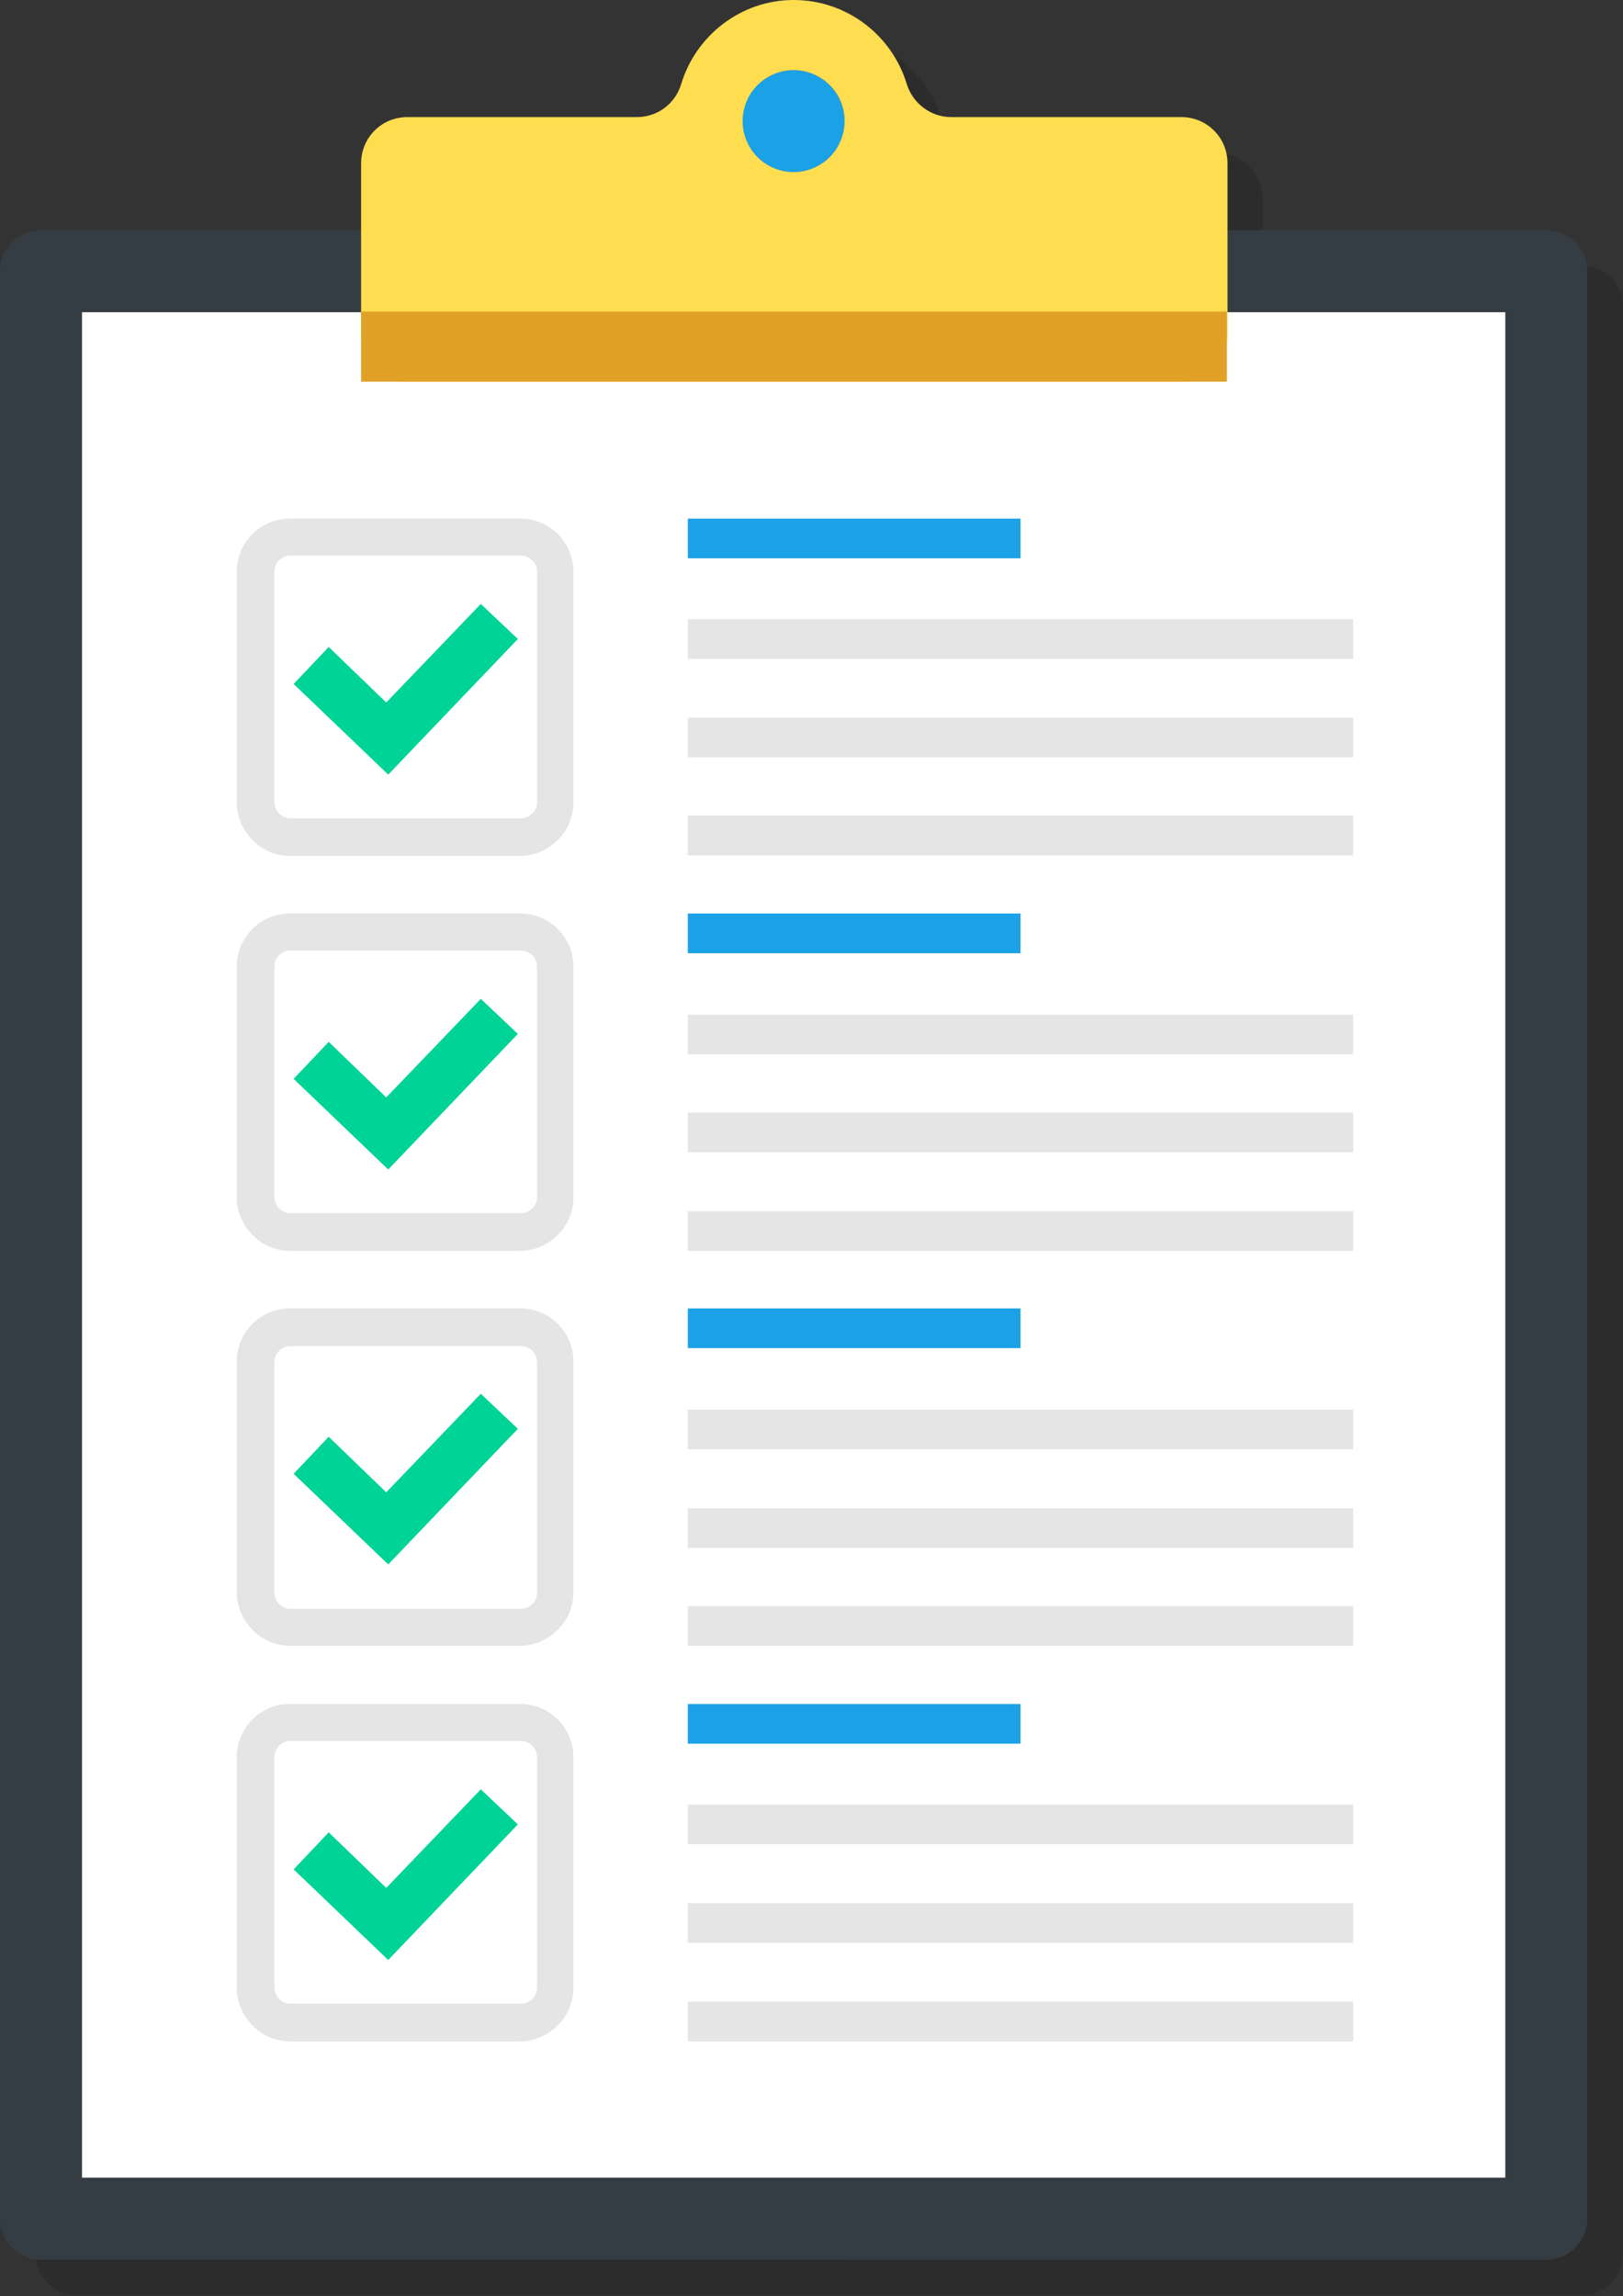 <svg version="1.1" id="Layer_1" xmlns="http://www.w3.org/2000/svg" x="0" y="0" viewBox="0 0 245.4 347.1" xml:space="preserve"><rect x="0" y="0" width="245.4" height="347.1" fill="#333333" stroke="none"/><style>.st6{fill:#1ba1e6}.st7{fill:#e5e5e5}.st8{fill:#00d397}</style><path d="M239.2 40.2h-48.3V30.1c0-3.9-3.1-7-7-7h-34.8c-3.1 0-5.8-2.1-6.7-5-2.2-7.4-9-12.7-17.1-12.7-8.1 0-14.9 5.4-17.1 12.7-.9 3-3.6 5-6.7 5H66.8c-3.9 0-7 3.1-7 7v10.1H11.6c-3.4 0-6.2 2.8-6.2 6.2v294.4c0 3.4 2.8 6.2 6.2 6.2h227.6c3.4 0 6.2-2.8 6.2-6.2V46.4c0-3.4-2.7-6.2-6.2-6.2z" opacity=".13"/><path d="M240 335.4c0 3.4-2.8 6.2-6.2 6.2H6.2c-3.4 0-6.2-2.8-6.2-6.2V41c0-3.4 2.8-6.2 6.2-6.2h227.6c3.4 0 6.2 2.8 6.2 6.2v294.4z" fill="#353d44"/><path fill="#fff" d="M12.4 47.2h215.2v282H12.4z"/><path d="M143.8 17.7c-3.1 0-5.8-2.1-6.7-5C134.9 5.4 128.1 0 120 0c-8 0-14.8 5.4-17 12.7-.9 3-3.6 5-6.7 5H61.6c-3.9 0-7 3.1-7 7v26c0 3.9 3.1 7 7 7h117c3.9 0 7-3.1 7-7v-26c0-3.9-3.1-7-7-7h-34.8z" fill="#ffdd50"/><path d="M127.7 18.3c0 4.3-3.5 7.7-7.7 7.7-4.3 0-7.7-3.5-7.7-7.7 0-4.3 3.5-7.7 7.7-7.7 4.3 0 7.8 3.5 7.7 7.7z" opacity=".5" fill="#ba7c00"/><path fill="#e0a126" d="M54.6 47.1h130.9v10.6H54.6z"/><g><path class="st6" d="M104 78.4h50.3v6H104z"/><path class="st7" d="M104 93.6h100.6v6H104zM104 108.5h100.6v6H104zM104 123.3h100.6v6H104zM43.9 129.4c-2.1 0-4.2-.8-5.7-2.4-1.5-1.5-2.4-3.5-2.4-5.7V86.4c0-4.4 3.6-8 8-8h34.9c4.4 0 8 3.6 8 8v34.9c0 2.1-.8 4.2-2.4 5.7-1.5 1.5-3.5 2.4-5.7 2.4H43.9zm0-45.4c-.6 0-1.2.2-1.7.7-.5.5-.7 1.1-.7 1.7v34.9c0 1.3 1.1 2.4 2.4 2.4h34.9c1.3 0 2.4-1.1 2.4-2.4V86.4c0-1.3-1.1-2.4-2.4-2.4H43.9z"/><path class="st8" d="M58.7 117.1l-14.3-13.7 5.3-5.6 8.7 8.4 14.3-14.9 5.6 5.3-19.6 20.5z"/><g><path class="st6" d="M104 138.1h50.3v6H104z"/><path class="st7" d="M104 153.4h100.6v6H104zM104 168.2h100.6v6H104zM104 183.1h100.6v6H104zM43.9 189.1c-2.1 0-4.2-.8-5.7-2.4-1.5-1.5-2.4-3.5-2.4-5.7v-34.9c0-4.4 3.6-8 8-8h34.9c4.4 0 8 3.6 8 8V181c0 2.1-.8 4.2-2.4 5.7-1.5 1.5-3.5 2.4-5.7 2.4H43.9zm0-45.4c-.6 0-1.2.2-1.7.7-.5.5-.7 1.1-.7 1.7V181c0 1.3 1.1 2.4 2.4 2.4h34.9c1.3 0 2.4-1.1 2.4-2.4v-34.9c0-1.3-1.1-2.4-2.4-2.4H43.9z"/><path class="st8" d="M58.7 176.8l-14.3-13.7 5.3-5.6 8.7 8.4L72.7 151l5.6 5.3-19.6 20.5z"/></g><g><path class="st6" d="M104 197.8h50.3v6H104z"/><path class="st7" d="M104 213.1h100.6v6H104zM104 228h100.6v6H104zM104 242.8h100.6v6H104zM43.9 248.8c-2.1 0-4.2-.8-5.7-2.4-1.5-1.5-2.4-3.5-2.4-5.7v-34.9c0-4.4 3.6-8 8-8h34.9c4.4 0 8 3.6 8 8v34.9c0 2.1-.8 4.2-2.4 5.7-1.5 1.5-3.5 2.4-5.7 2.4H43.9zm0-45.3c-.6 0-1.2.2-1.7.7-.5.5-.7 1.1-.7 1.7v34.9c0 1.3 1.1 2.4 2.4 2.4h34.9c1.3 0 2.4-1.1 2.4-2.4v-34.9c0-1.3-1.1-2.4-2.4-2.4H43.9z"/><path class="st8" d="M58.7 236.5l-14.3-13.7 5.3-5.6 8.7 8.4 14.3-14.9 5.6 5.3-19.6 20.5z"/></g><g><path class="st6" d="M104 257.6h50.3v6H104z"/><path class="st7" d="M104 272.8h100.6v6H104zM104 287.7h100.6v6H104zM104 302.6h100.6v6H104zM43.9 308.6c-2.1 0-4.2-.8-5.7-2.4-1.5-1.5-2.4-3.5-2.4-5.7v-34.9c0-4.4 3.6-8 8-8h34.9c4.4 0 8 3.6 8 8v34.9c0 2.1-.8 4.2-2.4 5.7-1.5 1.5-3.5 2.4-5.7 2.4H43.9zm0-45.4c-.6 0-1.2.2-1.7.7-.5.5-.7 1.1-.7 1.7v34.9c0 1.3 1.1 2.4 2.4 2.4h34.9c1.3 0 2.4-1.1 2.4-2.4v-34.9c0-1.3-1.1-2.4-2.4-2.4H43.9z"/><path class="st8" d="M58.7 296.3l-14.3-13.7 5.3-5.6 8.7 8.4 14.3-14.9 5.6 5.3-19.6 20.5z"/></g></g><circle transform="rotate(-22.616 120.02 18.328)" class="st6" cx="120" cy="18.3" r="7.7"/></svg>